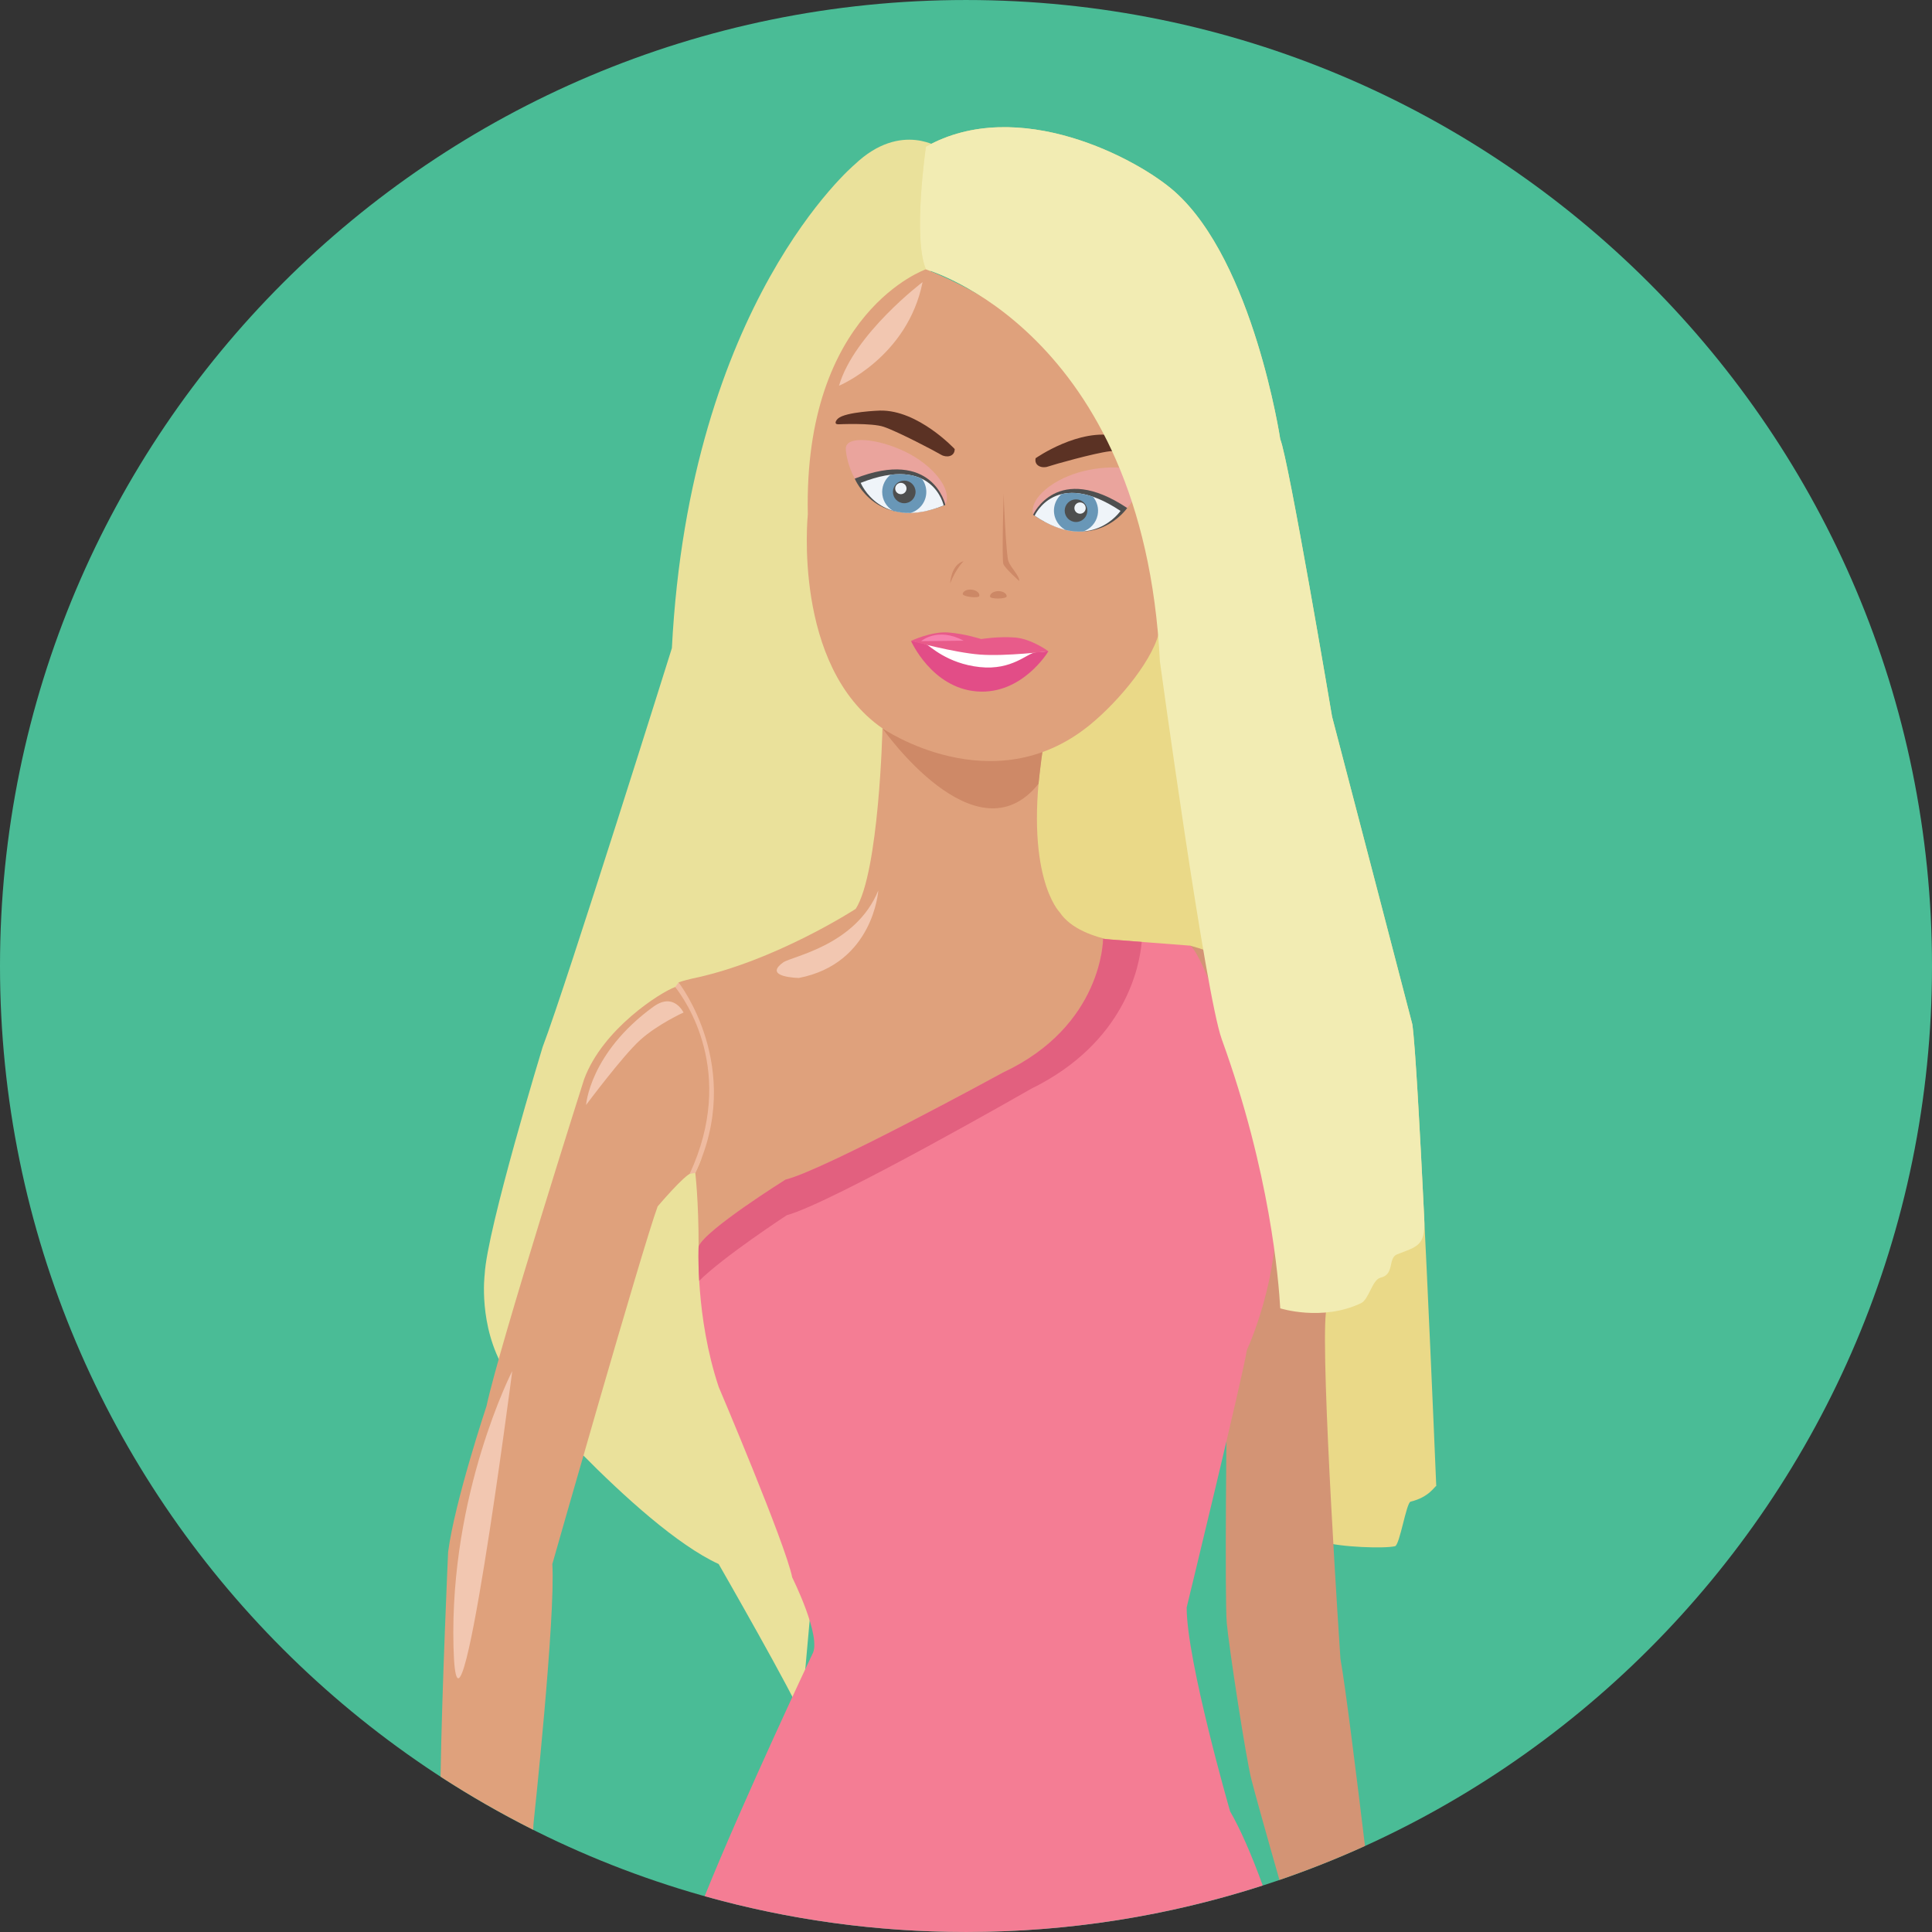 <?xml version="1.0" encoding="iso-8859-1"?>
<!-- Generator: Adobe Illustrator 19.0.0, SVG Export Plug-In . SVG Version: 6.00 Build 0)  -->
<svg version="1.1" id="Layer_1" xmlns="http://www.w3.org/2000/svg" xmlns:xlink="http://www.w3.org/1999/xlink" x="0px" y="0px"
	 viewBox="0 0 496.158 496.158" style="enable-background:new 0 0 496.158 496.158;" xml:space="preserve">
<rect x="0" y="0" width="496.158" height="496.158" fill="#333333" stroke="none"/>
<path style="fill:#4ABC96;" d="M248.082,0.002C111.07,0.002,0,111.062,0,248.084c0,137.001,111.07,248.07,248.082,248.07
	c137.006,0,248.076-111.069,248.076-248.07C496.158,111.061,385.088,0.002,248.082,0.002z"/>
<path style="fill:#EAE19B;" d="M219.475,42.258c0,0-42.351,35.483-46.929,124.189c0,0-26.899,85.844-33.194,102.441
	c0,0-14.307,46.928-14.879,58.375c0,0-1.717,13.163,5.151,24.609c0,0,33.765,40.061,54.94,49.79c0,0,20.031,34.91,21.176,38.916
	l36.055-402.327C241.794,38.252,231.493,30.811,219.475,42.258z"/>
<polygon style="fill:#EAD988;" points="303.03,149.707 257.533,193.489 259.249,245.425 328.355,254.438 "/>
<path style="fill:#DFA17C;" d="M295.877,242.563c0,0-18.027,0.286-23.751-8.299c0,0-9.443-9.442-4.292-42.064
	c0,0-14.594,9.443-41.206-5.15c0,0-0.859,36.914-6.868,46.356c0,0-20.759,13.501-41.921,17.884
	c-0.428,0.088-2.611,0.626-3.577,1.001c-0.612,0.238,17.169,21.891,4.292,48.932c0,0,0.859,6.867,0.859,18.885l124.475-38.63
	L295.877,242.563z"/>
<path style="fill:#F2C7B1;" d="M201.161,247.141c-5.437,3.863,4.006,4.007,4.006,4.007c19.172-3.721,20.388-22.463,20.388-22.463
	C219.761,242.849,203.381,245.564,201.161,247.141z"/>
<path style="fill:#CE8967;" d="M226.628,187.05c0,0,24.036,34.338,40.077,14.227c0,0,0.615-5.825,1.128-9.077
	C267.834,192.201,253.24,201.644,226.628,187.05z"/>
<path style="fill:#DFA17C;" d="M186.711,276.4c-0.619-11.714-10.917-23.771-13.312-22.926c-3.664,1.293-18.595,10.705-23.385,23.666
	c0,0-21.692,68.18-25.073,83.956c0,0-8.17,24.51-9.861,37.47c0,0-1.613,35.898-1.939,57.699c7.65,4.969,15.593,9.524,23.794,13.641
	c0.035-1.013,0.075-1.716,0.121-2.035c0,0,5.634-52.401,4.789-66.207c0,0,23.103-81.139,27.046-91.844c0,0,7.007-8.278,8.698-8.56
	C177.589,301.26,187.379,289.076,186.711,276.4z"/>
<g>
	<path style="fill:#F2C7B1;" d="M167.824,258.516c-16.418,11.911-17.312,25.253-17.312,25.253s9.371-12.591,13.878-16.669
		c4.507-4.077,11.16-7.082,11.16-7.082C174.477,258.087,171.942,255.528,167.824,258.516z"/>
	<path style="fill:#F2C7B1;" d="M116.46,422.839c0.974,38.335,15.094-70.751,15.094-70.751S115.458,383.421,116.46,422.839z"/>
</g>
<path style="fill:#EFBBA0;" d="M174.263,252.292c0,0-0.506,0.752-0.863,1.181c2.579,3.334,15.816,21.832,3.726,47.965
	c0,0,1.188-0.174,1.43-0.214C191.432,274.184,174.263,252.292,174.263,252.292z"/>
<path style="fill:#EAD988;" d="M362.693,263.023c0,0-16.311-62.667-20.603-78.978c0,0-11.16-66.101-13.306-71.251
	c0,0-6.867-45.498-27.041-63.525c-9.516-8.503-40.347-24.895-63.955-11.589c0,0-3.434,23.465,0,31.477
	c0,0,55.799,15.738,60.091,100.725c0,0,9.014,66.101,17.169,85.845c0,0,12.734,69.392,13.164,76.688c0,0-6.295,58.231-6.295,59.519
	c0,0,10.021,1.595,17.741,4.006c4.578,1.43,15.991,1.78,18.599,1.145c1.217-0.296,2.889-11.178,4.007-11.446
	c4.854-1.172,6.176-4.006,6.582-4.006C368.845,381.633,364.41,274.184,362.693,263.023z"/>
<path style="fill:#D39475;" d="M344.236,425.986c0,0-5.15-76.689-3.72-88.993c0,0-0.859-67.532-10.016-78.978
	c-9.156-11.445-24.895-15.166-24.895-15.166l9.443,117.036c0,0-0.572,50.648,0,56.943c0.573,6.295,4.864,34.339,6.295,40.062
	c0.732,2.927,4.01,14.688,7.229,25.903c7.491-2.568,14.821-5.479,21.969-8.726C348.441,456.652,345.47,432.685,344.236,425.986z"/>
<path style="fill:#DFA17C;" d="M237.788,69.156c0,0-31.476,10.874-30.332,62.953c0,0-4.007,38.916,19.172,54.941
	c0,0,28.278,19.467,53.224-0.858c7.727-6.295,16.883-17.455,18.027-24.895C297.879,161.297,304.318,96.054,237.788,69.156z"/>
<path style="fill:#5B3224;" d="M296.894,116.257c-1.556-2.114-10.091-4.234-10.091-4.234c-9.548-2.274-20.844,5.652-20.844,5.652
	c-0.425,1.989,1.686,2.663,3.13,2.154c1.446-0.508,12.023-3.484,15.896-3.935c3.255-0.379,11.525,1.806,11.525,1.806
	C297.648,117.941,297.37,116.908,296.894,116.257z"/>
<g style="opacity:0.6;">
	<path style="fill:#F1A6B3;" d="M278.372,120.96c-7.61,1.825-14.115,6.866-13.065,11.247c0,0,9.173,4.684,16.782,2.859
		c7.611-1.824,10.797-9.69,11.236-11.66C294.07,120.07,285.983,119.136,278.372,120.96z"/>
</g>
<path style="fill:#4E4F4F;" d="M265.307,132.207c15.729,10.645,24.17-1.747,24.17-1.747
	C271.465,118.47,265.307,132.207,265.307,132.207z"/>
<path style="fill:#EFF4F9;" d="M265.704,132.439c14.539,9.841,22.054-1.232,22.054-1.232
	C271.107,120.124,265.704,132.439,265.704,132.439z"/>
<path style="fill:#6997B7;" d="M280.696,127.571c-3.312-1.148-5.979-1.187-8.092-0.67c-0.886,0.777-1.549,1.82-1.814,3.06
	c-0.535,2.507,0.693,4.958,2.831,6.13c1.676,0.389,3.21,0.491,4.591,0.38c1.796-0.636,3.234-2.145,3.661-4.143
	C282.246,130.577,281.748,128.857,280.696,127.571z"/>
<circle style="fill:#4E4F4F;" cx="276.329" cy="131.148" r="2.906"/>
<circle style="fill:#EFF4F9;" cx="277.369" cy="130.478" r="1.453"/>
<path style="fill:#F2C7B1;" d="M215.468,99.059c0,0,17.598-7.297,21.461-26.612C236.93,72.447,219.331,85.753,215.468,99.059z"/>
<path style="fill:#5B3224;" d="M225.973,105.441c0,0-8.791,0.291-10.752,2.034c-0.602,0.536-1.09,1.49,0.073,1.49
	c0,0,8.544-0.409,11.649,0.641c3.692,1.25,13.415,6.37,14.723,7.168c1.307,0.799,3.512,0.581,3.512-1.453
	C245.177,115.322,235.786,105.211,225.973,105.441z"/>
<g style="opacity:0.6;">
	<path style="fill:#F1A6B3;" d="M232.351,115.942c-7.062-3.374-15.167-4.149-15.135-0.729c0.019,2.017,1.491,10.375,8.553,13.749
		c7.062,3.374,17.01,0.708,17.01,0.708C244.721,125.604,239.412,119.316,232.351,115.942z"/>
</g>
<path style="fill:#4E4F4F;" d="M219.507,122.914c0,0,5.667,13.881,23.272,6.756C242.779,129.67,239.626,114.95,219.507,122.914z"/>
<path style="fill:#EFF4F9;" d="M221.033,124.003c0,0,5.037,12.398,21.31,5.811C242.343,129.814,239.631,116.641,221.033,124.003z"/>
<path style="fill:#6997B7;" d="M236.752,122.956c-1.958-0.946-4.575-1.465-8.054-1.035c-1.297,1.039-2.144,2.616-2.144,4.406
	c0,2.044,1.092,3.819,2.715,4.816c1.328,0.397,2.85,0.618,4.569,0.587c2.336-0.699,4.049-2.84,4.049-5.403
	C237.887,125.059,237.455,123.901,236.752,122.956z"/>
<circle style="fill:#4E4F4F;" cx="232.219" cy="126.328" r="2.906"/>
<circle style="fill:#EFF4F9;" cx="231.349" cy="125.458" r="1.453"/>
<polygon style="fill:#FFFFFF;" points="251.781,166.668 234.431,164.626 237.774,169.237 251.301,173.529 266.259,170.847 
	269.108,167.382 "/>
<path style="fill:#E24D87;" d="M266.01,167.52c-2.2,0.161-6.021,4.692-14.415,3.792c-8.394-0.9-12.876-5.508-13.592-5.758
	c-2.373-0.828-4.053-0.966-4.053-0.966s5.318,12.102,16.966,12.981s18.333-10.316,18.333-10.316S268.121,167.366,266.01,167.52z"/>
<path style="fill:#E85B8A;" d="M260.623,163.718c-4.279-0.322-8.643,0.397-8.643,0.397s-4.196-1.368-8.475-1.689
	c-4.278-0.323-9.556,2.162-9.556,2.162s11.061,3.012,17.716,3.514c6.656,0.503,17.583-0.849,17.583-0.849
	S264.902,164.042,260.623,163.718z"/>
<path style="fill:#F781AE;" d="M236.558,164.661l10.925-0.125C240.743,160.932,236.558,164.661,236.558,164.661z"/>
<g>
	<path style="fill:#CC8866;" d="M249.594,151.433c-1.18-0.146-2.237,0.328-2.363,1.063c-0.126,0.733,4.147,1.266,4.272,0.532
		C251.629,152.294,250.775,151.581,249.594,151.433z"/>
	<path style="fill:#CC8866;" d="M256.362,151.812c-1.187,0.016-2.135,0.628-2.122,1.37s4.305,0.686,4.292-0.056
		C258.519,152.384,257.548,151.797,256.362,151.812z"/>
</g>
<g>
	<path style="fill:#CE8967;" d="M258.963,144.128c-0.572-1.574-1.216-16.096-1.216-17.384c0,0-0.5,16.955-0.071,18.099
		s4.078,4.364,4.078,4.364C261.896,147.991,259.536,145.701,258.963,144.128z"/>
	<path style="fill:#CE8967;" d="M244.012,149.815c1.395-3.648,3.434-5.687,3.434-5.687
		C244.226,144.986,244.012,149.815,244.012,149.815z"/>
</g>
<path style="fill:#F47D94;" d="M304.747,412.823c0,0,14.593-60.091,15.452-66.101c0,0,14.594-30.904,3.434-57.516
	c0,0-13.735-43.781-18.028-46.356l-22.32-1.717c0,0,0,22.319-25.753,34.338c0,0-45.498,24.895-55.799,27.47
	c0,0-20.603,12.877-22.32,17.169c0,0-0.859,18.028,5.15,36.055c0,0,17.169,40.347,18.886,48.932c0,0,7.727,15.452,5.151,19.744
	c0,0-17.349,36.674-27.639,62.118c21.349,5.986,43.859,9.196,67.121,9.196c26.587,0,52.19-4.2,76.202-11.943
	c-2.865-7.918-5.848-14.689-8.376-19.023C315.907,465.188,304.747,426.559,304.747,412.823z"/>
<path style="fill:#E2607F;" d="M283.286,241.133c0,0,0,22.319-25.753,34.338c0,0-45.498,24.895-55.799,27.47
	c0,0-20.603,12.877-22.32,17.169c0,0-0.164,3.437,0.152,8.808c6.403-6.334,22.493-16.842,22.493-16.842
	c11.643-3.159,62.76-32.469,62.76-32.469c24.253-11.911,27.855-31.599,28.386-37.711L283.286,241.133z"/>
<path style="fill:#F2ECB3;" d="M365.764,312.954c-1.15-23.566-2.351-45.243-3.071-49.931c0,0-16.311-62.667-20.603-78.978
	c0,0-11.16-66.101-13.306-71.251c0,0-6.867-45.498-27.041-63.525c-9.516-8.503-40.347-24.895-63.955-11.589
	c0,0-3.434,23.465,0,31.477c0,0,55.799,15.738,60.091,100.725c0,0,11.69,85.442,15.882,97.005
	c12.447,34.338,14.594,61.808,15.022,69.105c0,0,10.731,3.434,20.76-1.328c2.011-0.955,2.869-6.05,4.994-6.541
	c3.719-0.858,1.807-5.043,4.292-6.009C363.98,320.111,366.107,319.97,365.764,312.954z"/>
<g>
</g>
<g>
</g>
<g>
</g>
<g>
</g>
<g>
</g>
<g>
</g>
<g>
</g>
<g>
</g>
<g>
</g>
<g>
</g>
<g>
</g>
<g>
</g>
<g>
</g>
<g>
</g>
<g>
</g>
</svg>
